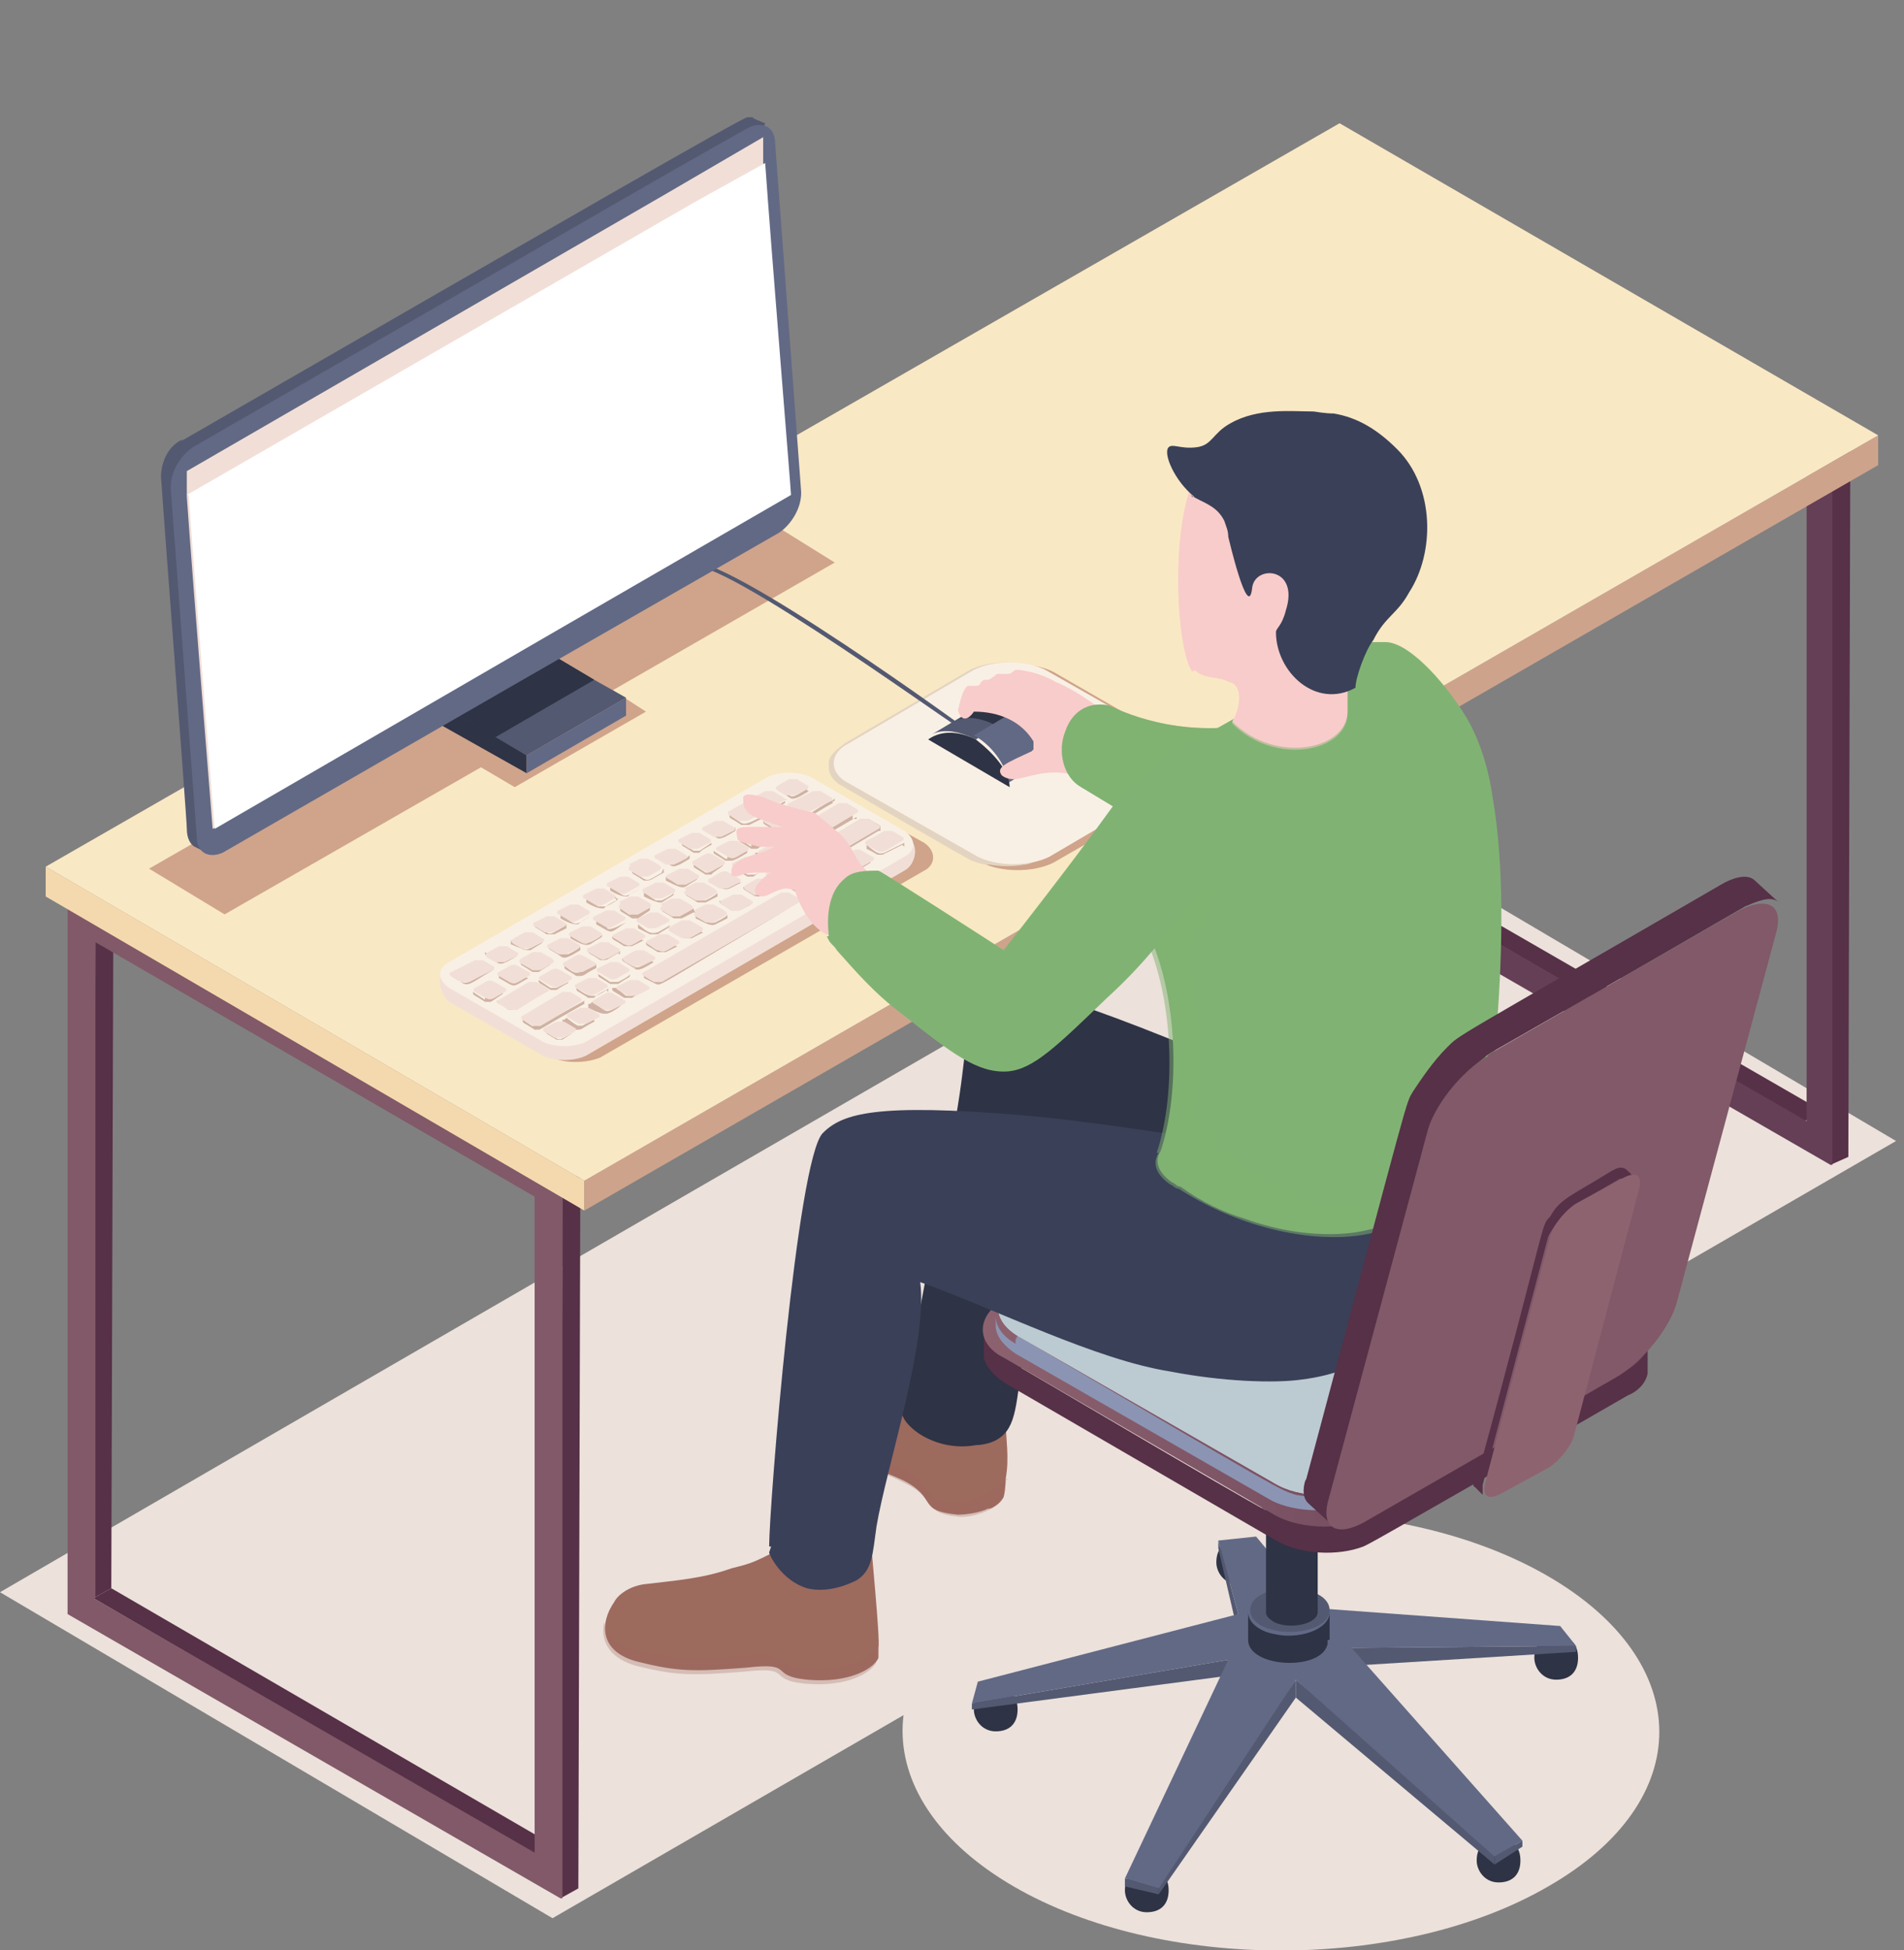 <?xml version="1.0" encoding="UTF-8"?>
<svg xmlns="http://www.w3.org/2000/svg" xmlns:xlink="http://www.w3.org/1999/xlink" version="1.1" viewBox="0 0 95.8 98.1">
  <rect x="0" y="0" width="95.8" height="98.1" fill="#808080" stroke="none"/>
  <!-- Generator: Adobe Illustrator 29.5.1, SVG Export Plug-In . SVG Version: 2.1.0 Build 141)  -->
  <defs>
    <style>
      .st0, .st1 {
        fill: #9d6a5e;
      }

      .st2 {
        fill: #643f55;
      }

      .st3 {
        fill: #2e3345;
      }

      .st4 {
        fill: #e1e1e2;
      }

      .st5 {
        fill: #f5d9ae;
      }

      .st6 {
        fill: #cea38c;
      }

      .st7, .st8 {
        fill: #80b373;
      }

      .st9 {
        fill: #626985;
      }

      .st10 {
        fill: #f1dfd7;
      }

      .st11 {
        fill: #f8cccb;
      }

      .st11, .st12, .st8, .st1 {
        isolation: isolate;
      }

      .st11, .st8 {
        opacity: .5;
      }

      .st11, .st8, .st1 {
        mix-blend-mode: multiply;
      }

      .st13 {
        fill: #f8ccca;
      }

      .st14 {
        fill: #cfb2a3;
      }

      .st15 {
        fill: #cfa48a;
      }

      .st16 {
        fill: #f9e8c4;
      }

      .st17 {
        fill: url(#_名称未設定グラデーション_2);
      }

      .st18 {
        fill: #f9f0e5;
      }

      .st19 {
        fill: #3a4058;
      }

      .st20 {
        fill: #815968;
      }

      .st21 {
        fill: #563147;
      }

      .st22 {
        fill: #8b95b3;
      }

      .st23 {
        fill: #fff;
      }

      .st24 {
        fill: #535971;
      }

      .st25 {
        fill: #bccad2;
      }

      .st26 {
        fill: #e3d4c2;
      }

      .st27 {
        fill: #8e6370;
      }

      .st28 {
        fill: #ece1db;
      }

      .st1 {
        opacity: .3;
      }

      .st29 {
        fill: url(#_名称未設定グラデーション);
      }
    </style>
    <linearGradient id="_名称未設定グラデーション" data-name="名称未設定グラデーション" x1="-233.7" y1="84" x2="-208.2" y2="84" gradientTransform="translate(301.3 99.3) scale(1 -1)" gradientUnits="userSpaceOnUse">
      <stop offset="0" stop-color="#69bbd8"/>
      <stop offset="1" stop-color="#a0d3e7"/>
    </linearGradient>
    <linearGradient id="_名称未設定グラデーション_2" data-name="名称未設定グラデーション 2" x1="49.4" y1="32.2" x2="82.8" y2="32.2" gradientTransform="translate(0 99.3) scale(1 -1)" gradientUnits="userSpaceOnUse">
      <stop offset="0" stop-color="#8d626f"/>
      <stop offset="1" stop-color="#643f55"/>
    </linearGradient>
  </defs>
  <g class="st12">
    <g id="_レイヤー_1" data-name="レイヤー_1">
      <g>
        <path class="st28" d="M0,80.1l27.8,16.4,67.6-39.1-27.8-16.4c-1.1.6-63.5,36.7-67.6,39.1Z"/>
        <path class="st28" d="M77.9,79.3c7.4,4.3,7.5,11.3,0,15.6-7.4,4.3-19.5,4.3-26.9,0s-7.5-11.3,0-15.6,19.5-4.3,26.9,0Z"/>
        <g>
          <g>
            <g class="st12">
              <polygon class="st21" points="26.9 93.3 27.8 92.8 5.6 79.9 4.7 80.4 26.9 93.3"/>
              <polygon class="st21" points="4.7 80.4 5.6 79.9 5.7 47 4.8 47.4 4.7 80.4"/>
              <polygon class="st21" points="28.2 95.5 29.1 95 29.2 59 28.3 59.6 28.2 95.5"/>
              <path class="st20" d="M28.2,95.5l-24.8-14.3v-35.9l24.9,14.3v35.9h-.1ZM4.7,80.4l22.2,12.8v-33l-22.1-12.8v33h-.1Z"/>
            </g>
            <g class="st12">
              <polygon class="st21" points="90.8 56.4 91.7 55.9 69.5 43.1 68.7 43.6 90.8 56.4"/>
              <polygon class="st21" points="68.7 43.6 69.5 43.1 69.6 10.1 68.8 10.6 68.7 43.6"/>
              <polygon class="st21" points="92.1 58.6 93 58.2 93.1 22.2 92.2 22.7 92.1 58.6"/>
              <polygon class="st29" points="92.2 22.7 93.1 22.2 68.3 7.9 67.5 8.4 92.2 22.7"/>
              <path class="st2" d="M92.1,58.6l-24.8-14.3V8.4l24.9,14.3v35.9h-.1ZM68.7,43.6l22.2,12.8V23.4l-22.1-12.8v33h-.1Z"/>
            </g>
          </g>
          <g class="st12">
            <polygon class="st5" points="29.4 59.4 29.4 60.9 2.3 45.1 2.3 43.6 29.4 59.4"/>
            <polygon class="st6" points="29.4 59.4 29.4 60.9 94.5 23.4 94.5 21.9 29.4 59.4"/>
          </g>
          <polygon class="st16" points="94.5 21.9 29.4 59.4 2.3 43.6 67.4 6.2 94.5 21.9"/>
        </g>
        <g>
          <path class="st15" d="M30.8,34.7l1.7,1.1-6.6,3.8-1.7-1-12.9,7.4-3.8-2.3c.5-.3,30.2-17.3,30.8-17.7l3.7,2.3-11.3,6.5h.1Z"/>
          <g>
            <g>
              <path class="st15" d="M59.6,37.6c1,.5,1,1.5,0,2l-6.6,3.8c-1,.5-2.6.5-3.6,0l-6.6-3.8c-1-.5-1-1.5,0-2l6.6-3.8c1-.5,2.6-.5,3.6,0l6.6,3.8Z"/>
              <g>
                <path class="st26" d="M59.7,38.6c0-.4-.1-.9-.8-1.2l-6.5-3.7c-1-.5-2.6-.5-3.6,0l-6.3,3.7c-.4.3-.8.6-.8,1h0c0,.3,0,.4.1.6h0c.1.2.3.4.5.5,0,0,6.5,3.8,6.6,3.8.3.1.5.2.9.2.6.1,1.2.1,1.7,0,.3,0,.6-.2.9-.3l6.3-3.7c.4-.3.8-.6.8-1v-.2h0c0,.1.1.2.1.2Z"/>
                <path class="st18" d="M59.1,37.4c1,.5,1,1.5,0,2l-6.3,3.7c-1,.5-2.6.5-3.6,0l-6.5-3.7c-1-.5-1-1.5,0-2l6.3-3.7c1-.5,2.6-.5,3.6,0l6.5,3.7Z"/>
              </g>
            </g>
            <g>
              <path class="st24" d="M34.5,28.6c-.2-2.3,13.6,7.7,13.6,7.7v.2c-.3-.1-14.1-10.1-13.3-7.6,0,0-.2-.3-.2-.3Z"/>
              <g class="st12">
                <g>
                  <path class="st24" d="M49.1,37.2l2-1.2c-.6-.4-1.5-.5-2.3-.2l-2,1.2c.6-.4,1.5-.2,2.3.2Z"/>
                  <path class="st3" d="M51.1,36l-1,.5c-.5-.3-1.3-.5-1.9-.3l.6-.3c.6-.4,1.5-.2,2.3.2h0Z"/>
                </g>
                <path class="st9" d="M50.7,39.4l2-1.2c0-.9-1-1.9-1.7-2.4l-2,1.2c.8.4,1.7,1.5,1.7,2.4Z"/>
                <path class="st3" d="M49.1,37.2c-.8-.4-1.7-.5-2.4,0l4.1,2.4c0-.8-.8-1.7-1.7-2.4Z"/>
              </g>
            </g>
            <g>
              <path class="st15" d="M22.8,49c-.6.3-.6,1,0,1.4l5,2.8c.6.3,1.7.3,2.4,0l16.3-9.4c.6-.3.6-1,0-1.4l-5.2-2.9c-.6-.3-1.7-.3-2.4,0l-16,9.6h0Z"/>
              <g>
                <path class="st10" d="M22.5,48.6c-.6.3-.4,1.4.1,1.8l4.7,2.7c.6.3,1.6.3,2.2,0l16-9.3c.6-.3.8-1.4.1-1.7l-4.7-2.7c-.6-.3-1.8-.3-2.5,0l-16,9.3h.1Z"/>
                <path class="st18" d="M22.6,48.4c-.6.3-.6.9,0,1.3l4.7,2.7c.6.3,1.6.3,2.2,0l16-9.3c.6-.3.6-.9,0-1.3l-4.7-2.7c-.6-.3-1.6-.3-2.2,0,0,0-16,9.3-16,9.3Z"/>
                <g>
                  <path class="st14" d="M40.7,39.8c-.5.3-.8.5-1,.3-.6-.4-.6-.3-.6-.5h0c.9.6.6.6,1.5.1h0c0,.1.1.1.1.1Z"/>
                  <path class="st14" d="M39.5,40.2v.2s-.6.3-.6.4h-.4c-.6-.4-.6-.3-.6-.5l.6.4h.2q.1,0,.8-.4h0c0-.1.1-.1.1-.1Z"/>
                  <path class="st14" d="M41.9,40.4c-1.1.6-1.3.9-1.5.6-.6-.4-.6-.3-.6-.5l.6.4h.4c1.2-.8,1.2-.6,1.2-.8v.2h-.1Z"/>
                  <path class="st14" d="M43.1,41.1s-1.5.9-1.6.9h-.3c-.6-.4-.6-.3-.6-.5h0l.5.4h.3l1.5-.9h0v.2h.2Z"/>
                  <path class="st14" d="M38.3,41v.2l-.6.3h-.4c-.6-.4-.6-.3-.6-.5l.6.4c.2.1.4,0,1-.3h0c0-.1.1-.1.1-.1Z"/>
                  <path class="st14" d="M39.1,41.7h.3s.6-.3.6-.4h0c0,.2,0,.1-.6.5h-.4c-.6-.4-.6-.3-.6-.5l.6.4h.1Z"/>
                  <path class="st14" d="M40.4,42.6q.6-.3.6-.4c0,.2,0,.1-.6.5h-.4c-.6-.4-.6-.3-.6-.5l.6.4h.4Z"/>
                  <path class="st14" d="M44.2,41.8c-2.2,1.3-2.3,1.4-2.6,1.3-.6-.4-.6-.3-.6-.5h0c0-.1,0,0,2.3-1.4h.4c.5.3.6.3.6.4h0v.2h-.1Z"/>
                  <path class="st14" d="M45.4,42.5l-1,.5h-.2c-.1,0,0,0-.6-.3v-.2h0c.5.4.6.5.9.4l1-.5h0v.2h0Z"/>
                  <path class="st14" d="M37,41.6v.2c-.5.3-.8.5-1,.3-.6-.4-.6-.3-.6-.5l.6.4h.4q.6-.3.6-.4h-.1Z"/>
                  <path class="st14" d="M37.8,42.5h.3s.6-.3.6-.4h0v.2l-.6.4h-.3c-.6-.4-.6-.3-.6-.5l.6.4h0Z"/>
                  <path class="st14" d="M38.1,42.9l.6.4h.3s.6-.3.6-.4h0c0,.2,0,.1-.6.5h-.4c-.6-.4-.6-.3-.6-.5h.1Z"/>
                  <path class="st14" d="M41.5,43.2v.2s-.6.3-.6.4c-.2,0-.4,0-.9-.3v-.2h0c.9.6.6.6,1.5.1h0c0-.1,0-.2,0-.2Z"/>
                  <path class="st14" d="M42.9,42.8h.4l.5.3h0v.3s-.6.4-.8.4c-.2,0-.3,0-.9-.3v-.2h0s0-.1.6-.4h0Z"/>
                  <path class="st14" d="M35.8,42.3v.2s-.6.3-.6.4h-.3c-.6-.4-.6-.3-.6-.5l.6.4h.3l.6-.4h0Z"/>
                  <path class="st14" d="M36.6,43.1c.2.1.4,0,1-.3h0c0-.1,0,0,0,.1,0,0-.6.4-.8.4h-.3c-.6-.4-.6-.3-.6-.5l.6.4h.1Z"/>
                  <path class="st14" d="M38.5,43.7l-.6.4h-.3c-.6-.4-.6-.3-.6-.5l.6.4h.4q.6-.3.6-.4v.2h-.1Z"/>
                  <path class="st14" d="M39.3,44.5l-.6-.3v-.2h0c.4.4.6.5,1,.4q.6-.3.6-.4c0,.2,0,.1-.6.5,0,0-.2,0-.3,0Z"/>
                  <path class="st14" d="M40.8,45.1h-.4c-.6-.4-.6-.3-.6-.5h0c.9.6.6.6,1.5.1h0c0,.2,0,.1-.6.5h.2Z"/>
                  <path class="st14" d="M34.7,43v.2c-.5.3-.8.5-1,.3-.6-.4-.6-.3-.6-.5l.6.4h.4q.6-.3.6-.4h-.1Z"/>
                  <path class="st14" d="M35.4,43.9h.2c.1,0,0,0,.8-.4h0c0,.1-.6.4-.6.5h-.3c-.6-.4-.6-.3-.6-.5l.6.4Z"/>
                  <path class="st14" d="M37.3,44.4l-.6.3c-.2.1-.4,0-1-.3v-.2l.6.4h.3s.6-.3.6-.4h0s0,.1,0,.2Z"/>
                  <path class="st14" d="M38.4,45.1h-.4c-.6-.4-.6-.3-.6-.5h0l.5.4h.3q.6-.3.6-.4c0,.2,0,.1-.6.5h.2Z"/>
                  <path class="st14" d="M33.4,43.7v.2c-.6.3-.6.4-.9.4h-.1c-.6-.4-.6-.3-.6-.5h0c.9.6.6.6,1.5.1h0c0-.1.1-.2.1-.2Z"/>
                  <path class="st14" d="M34.1,44.5h.4q.6-.3.6-.4c0,.2,0,.1-.6.5-.2.1-.4,0-1-.3v-.2l.6.4h-.1Z"/>
                  <path class="st14" d="M36.1,45.1l-.6.3h-.4c-.6-.4-.6-.3-.6-.5l.6.4h.4q.6-.3.6-.4v.2Z"/>
                  <path class="st14" d="M37.8,45.5l-.6.3h-.4c-.6-.4-.6-.3-.6-.5l.6.4h.3s.6-.3.6-.4h0v.2h.1Z"/>
                  <path class="st14" d="M32.2,44.5v.2s-.6.3-.6.4c-.2,0-.4,0-.9-.3v-.2h0c.9.6.6.6,1.5.1h0v-.2Z"/>
                  <path class="st14" d="M32.9,45.3h.4q.6-.3.6-.4c0,.2,0,.1-.6.5h-.1q-.2,0-.8-.3v-.2l.6.4h-.2Z"/>
                  <path class="st14" d="M34.9,45.9l-.6.3h-.4c-.6-.4-.6-.3-.6-.5l.6.4h.2q.1,0,.8-.4h0c0,.1.1.2.1.2Z"/>
                  <path class="st14" d="M36.6,46.2l-.6.3c-.2.1-.4,0-1-.3v-.2h0c.4.3.6.5,1,.4q.6-.3.6-.4v.2Z"/>
                  <path class="st14" d="M31,45.1v.2s-.6.3-.6.4c-.2,0-.4,0-.9-.3v-.2l.6.4h.4q.6-.3.6-.4h-.2Z"/>
                  <path class="st14" d="M31.7,46h.4c.5-.3.6-.3.6-.4v.2l-.6.4h-.3c-.6-.4-.6-.3-.6-.5l.6.4h-.1Z"/>
                  <path class="st14" d="M33,47h-.3l-.6-.3v-.2h0c.5.4.6.5,1,.4.5-.3.6-.3.6-.4,0,.2,0,.1-.6.5Z"/>
                  <path class="st14" d="M35.4,46.9l-.6.3h-.4c-.6-.4-.6-.3-.6-.5l.6.4h.3s.6-.3.6-.4h0v.2h.1Z"/>
                  <path class="st14" d="M29.7,45.9v.2s-.6.3-.6.4c-.2,0-.4,0-.9-.3v-.2h0c.9.6.6.6,1.5.1h0v-.2Z"/>
                  <path class="st14" d="M30.5,46.7c.2.1.4,0,1-.3h0c-.9.6-.6.6-1.5.1v-.2l.6.4h-.1Z"/>
                  <path class="st14" d="M32.4,47.3l-.6.3h-.4c-.6-.4-.6-.3-.6-.5l.6.4h.3s.6-.3.6-.4h0v.2h.1Z"/>
                  <path class="st14" d="M34.1,47.6l-.6.3h-.4c-.6-.4-.6-.3-.6-.5h0q.5.4.6.4h.3q.6-.3.6-.4v.2h.1Z"/>
                  <path class="st14" d="M28.5,46.5v.2l-.6.3h-.4c-.6-.4-.6-.3-.6-.5h0c.9.6.6.6,1.5.1h0c0-.1.2-.1.2-.1Z"/>
                  <path class="st14" d="M29.3,47.4h.4q.6-.3.6-.4c0,.2,0,.1-.6.5-.2.1-.5,0-1-.3v-.2l.6.4h-.1Z"/>
                  <path class="st14" d="M31.2,47.9c-.6.3-.6.4-.8.4h-.2c-.6-.4-.6-.3-.6-.5l.6.4h.4c.5-.3.6-.3.6-.4v.2h-.1Z"/>
                  <path class="st14" d="M32.9,48.4c-.5.3-.8.5-1,.3-.6-.4-.6-.3-.6-.5h0c.9.6.6.6,1.5.1h0c0,.1.1.1.1.1Z"/>
                  <path class="st14" d="M32.3,49h0q.5.4.8.4c.2,0-.2.2,7.1-4h0c-7.3,4.3-6.9,4.2-7.2,4.1l-.6-.3s0-.1,0-.2Z"/>
                  <path class="st14" d="M27.3,47.3c0,.2,0,.1-.6.5h-.2q-.1,0-.8-.3v-.2h0c.9.6.6.6,1.5.1h0c0-.1.1-.1.1-.1Z"/>
                  <path class="st14" d="M29.2,47.6v.2c-.5.3-.8.5-1,.3-.6-.4-.6-.3-.6-.5l.6.4h.4q.6-.3.6-.4h-.1Z"/>
                  <path class="st14" d="M28.3,48.5h0c.5.4.6.5.9.4,0,0,.6-.3.8-.4h0v.2c-.6.3-.6.4-.8.4h-.2c-.6-.4-.6-.3-.6-.5h0Z"/>
                  <path class="st14" d="M31.1,49.5h-.4c-.6-.4-.6-.3-.6-.5l.6.4h.4q.6-.3.6-.4c0,.2,0,.1-.6.5Z"/>
                  <path class="st14" d="M31,49.7h0l.5.4h.3q.6-.3.6-.4c0,.2,0,.1-.6.5h-.4c-.6-.4-.6-.3-.6-.5h.2Z"/>
                  <path class="st14" d="M26,47.9v.2c-.5.3-.8.5-1,.3-.6-.4-.6-.3-.6-.5l.6.4h.4q.6-.3.6-.4h-.1Z"/>
                  <path class="st14" d="M26.8,48.9c-.6-.4-.6-.3-.6-.5l.6.4h.3s.6-.3.6-.4h0c0,.2,0,.1-.6.5h-.4.1Z"/>
                  <path class="st14" d="M28.1,49.8h-.4c-.6-.4-.6-.3-.6-.5l.6.4h.3l.6-.3h0c0,.1,0,0-.6.4h.1Z"/>
                  <path class="st14" d="M30.5,49.8s-.6.3-.6.4h-.3c-.6-.4-.6-.3-.6-.5h0q.5.4.8.4h.2q.6-.3.6-.4v.2h0Z"/>
                  <path class="st14" d="M29.8,50.4h0c.9.6.6.6,1.5.1h0c0,.1-.6.5-.8.5-.2,0-.3,0-.9-.3v-.2h.1Z"/>
                  <path class="st14" d="M22.7,49.1c.5.3.6.4.9.3,0,0,1.2-.6,1.2-.8h0v.2c-1.5.9-1.2.9-2,.3v-.2h0Z"/>
                  <path class="st14" d="M26.6,49.2c-.9.5-.6.5-1.5,0v-.2h0q.5.4.6.4h.2q.6-.3.6-.4c0,.1,0,.2,0,.2Z"/>
                  <path class="st14" d="M24.4,50.2h.3s.6-.3.6-.4h0v.2l-.6.4h-.3c-.6-.4-.6-.3-.6-.5l.6.4h0Z"/>
                  <path class="st14" d="M25.1,50.5q.5.3.8.3c.1,0,0,0,1.7-1h0c0,.1.1-.1-1.6,1h-.4c-.6-.4-.6-.3-.6-.5h0c0,.1.2.2.2.2Z"/>
                  <path class="st14" d="M26.8,51.6h.4c2.2-1.3,2.2-1.2,2.2-1.3v.2c-2.3,1.3-2.2,1.3-2.3,1.3h-.2c-.6-.4-.6-.3-.6-.5l.6.4h-.1Z"/>
                  <path class="st14" d="M28.5,51.2h0q.5.4.6.4h.2s.6-.3.6-.4h0v.2c-.6.3-.6.4-.8.4h-.2c-.6-.4-.6-.3-.6-.5h.1Z"/>
                  <path class="st14" d="M27.4,51.9c.9.5.6.5,1.5,0h0l-.6.4h-.3l-.5-.3v-.2h0Z"/>
                  <path class="st14" d="M42.7,44.1l-.6.3c-.2.1-.4,0-1-.3v-.2h0c.9.6.6.6,1.5.1h0c0,.1.1.1.1.1Z"/>
                </g>
                <g>
                  <path class="st10" d="M39.6,40h.4l.6-.3c.1,0,.1-.2,0-.2l-.5-.3h-.4c-.9.5-.9.4,0,.9h-.1Z"/>
                  <path class="st10" d="M37.9,40.1c-.1,0-.1.2,0,.2l.5.3h.4l.6-.3c.1,0,.1-.2,0-.2l-.5-.3h-.4l-.6.3Z"/>
                  <path class="st10" d="M39.7,40.4c-.1,0-.1.2,0,.2l.5.3h.4l1.2-.6c.1,0,.1-.2,0-.2l-.5-.3h-.4l-1.2.6Z"/>
                  <path class="st10" d="M40.7,41.3c-.1,0-.1.2,0,.2l.5.3h.4l1.5-.9c.1,0,.1-.2,0-.2l-.5-.3h-.4l-1.5.9Z"/>
                  <path class="st10" d="M36.7,40.8c-.1,0-.1.2,0,.2l.5.3h.4l.6-.3c.1,0,.1-.2,0-.2-.9-.5-.6-.5-1.5,0h-.1Z"/>
                  <path class="st10" d="M38.5,41.2c-.1,0-.1.2,0,.2l.5.3h.4l.6-.3c.1,0,.1-.2,0-.2-.9-.5-.6-.5-1.5,0h-.1Z"/>
                  <path class="st10" d="M39.4,42c-.1,0-.1.2,0,.2.9.5.6.5,1.5,0,.1,0,.1-.2,0-.2-.9-.5-.6-.5-1.5,0Z"/>
                  <path class="st10" d="M41.1,42.5c-.1,0-.1.2,0,.2l.5.3h.4l2.2-1.3c.1,0,.1-.2,0-.2l-.5-.3h-.4l-2.2,1.3Z"/>
                  <path class="st10" d="M43.6,42.3c-.1,0-.1.2,0,.2.9.5.6.5,1.8-.2.1,0,.1-.2,0-.2l-.5-.3h-.4l-.9.5Z"/>
                  <path class="st10" d="M35.4,41.6c-.1,0-.1.2,0,.2l.5.3h.4l.6-.3c.1,0,.1-.2,0-.2l-.5-.3h-.4l-.6.3Z"/>
                  <path class="st10" d="M37.2,41.9c-.1,0-.1.2,0,.2.9.5.6.5,1.5,0,.1,0,.1-.2,0-.2l-.5-.3h-.4l-.6.3h.1Z"/>
                  <path class="st10" d="M38.2,42.8c-.1,0-.1.2,0,.2l.5.3h.4l.6-.3c.1,0,.1-.2,0-.2-.9-.5-.6-.5-1.5,0h-.1Z"/>
                  <path class="st10" d="M39.9,43.1c-.1,0-.1.2,0,.2l.5.3h.4l.6-.3c.1,0,.1-.2,0-.2-.9-.5-.6-.5-1.5,0h-.1Z"/>
                  <path class="st10" d="M34.2,42.2c-.1,0-.1.2,0,.2l.5.3h.4l.6-.3c.1,0,.1-.2,0-.2l-.5-.3h-.4s-.6.3-.6.3Z"/>
                  <path class="st10" d="M36.1,42.6c-.1,0-.1.2,0,.2.9.5.6.5,1.5,0,.1,0,.1-.2,0-.2l-.5-.3h-.4l-.6.3h.1Z"/>
                  <path class="st10" d="M36.9,43.4c-.1,0-.1.2,0,.2l.5.3h.4l.6-.3c.1,0,.1-.2,0-.2l-.5-.3h-.4l-.6.3Z"/>
                  <path class="st10" d="M38.6,43.9c-.1,0-.1.2,0,.2l.5.3h.4l.6-.3c.1,0,.1-.2,0-.2l-.5-.3h-.4l-.6.3Z"/>
                  <path class="st10" d="M39.9,44.5c-.1,0-.1.2,0,.2l.5.3h.4l.6-.3c.1,0,.1-.2,0-.2l-.5-.3h-.4l-.6.3Z"/>
                  <path class="st10" d="M33,43c-.1,0-.1.2,0,.2l.5.3h.4l.6-.3c.1,0,.1-.2,0-.2l-.5-.3h-.4l-.6.3Z"/>
                  <path class="st10" d="M34.9,43.3c-.1,0-.1.2,0,.2.9.5.6.5,1.5,0,.1,0,.1-.2,0-.2-.9-.5-.6-.5-1.5,0Z"/>
                  <path class="st10" d="M35.7,44.2c-.1,0-.1.2,0,.2l.5.3h.4l.6-.3c.1,0,.1-.2,0-.2-.9-.5-.6-.5-1.5,0h-.1Z"/>
                  <path class="st10" d="M38,45h.4l.6-.3c.1,0,.1-.2,0-.2l-.5-.3h-.4c-.9.5-.9.4,0,.9h-.1Z"/>
                  <path class="st10" d="M31.7,43.6c-.1,0-.1.2,0,.2l.5.3h.4c.9-.5.9-.4,0-.9h-.4l-.6.3h.1Z"/>
                  <path class="st10" d="M33.6,44c-.1,0-.1.2,0,.2l.5.3h.4l.6-.3c.1,0,.1-.2,0-.2l-.5-.3h-.4l-.6.3Z"/>
                  <path class="st10" d="M34.5,44.8c-.1,0-.1.2,0,.2l.5.3h.4c.9-.5.9-.4,0-.9h-.4l-.6.3h.1Z"/>
                  <path class="st10" d="M36.3,45.3c-.1,0-.1.2,0,.2l.5.3h.4l.6-.3c.1,0,.1-.2,0-.2l-.5-.3h-.4l-.6.3Z"/>
                  <path class="st10" d="M30.6,44.4c-.1,0-.1.2,0,.2.9.5.6.5,1.5,0,.1,0,.1-.2,0-.2l-.5-.3h-.4l-.6.3h.1Z"/>
                  <path class="st10" d="M32.4,44.7c-.1,0-.1.2,0,.2l.5.3h.4l.6-.3c.1,0,.1-.2,0-.2l-.5-.3h-.4l-.6.3Z"/>
                  <path class="st10" d="M33.3,45.6c-.1,0-.1.2,0,.2l.5.3h.4c.9-.5.9-.4,0-.9h-.4l-.6.3h.1Z"/>
                  <path class="st10" d="M35,45.9c-.1,0-.1.2,0,.2l.5.3h.4c.9-.5.9-.4,0-.9h-.4l-.6.3h.1Z"/>
                  <path class="st10" d="M29.4,45c-.1,0-.1.2,0,.2.9.5.6.5,1.5,0,.1,0,.1-.2,0-.2l-.5-.3h-.4l-.6.3h.1Z"/>
                  <path class="st10" d="M31.2,45.5c-.1,0-.1.2,0,.2l.5.3h.4c.9-.5.9-.4,0-.9h-.4l-.6.3h.1Z"/>
                  <path class="st10" d="M32.1,46.2c-.1,0-.1.2,0,.2l.5.3h.4l.6-.3c.1,0,.1-.2,0-.2l-.5-.3h-.4l-.6.3Z"/>
                  <path class="st10" d="M34.3,47.2h.4c.9-.5.9-.4,0-.9h-.4c-.9.5-.9.4,0,.9Z"/>
                  <path class="st10" d="M28.1,45.8c-.1,0-.1.2,0,.2.9.5.6.5,1.5,0,.1,0,.1-.2,0-.2l-.5-.3h-.4l-.6.3h.1Z"/>
                  <path class="st10" d="M29.9,46.1c-.1,0-.1.2,0,.2.9.5.6.5,1.5,0,.1,0,.1-.2,0-.2l-.5-.3h-.4l-.6.3h.1Z"/>
                  <path class="st10" d="M30.9,47c-.1,0-.1.2,0,.2.9.5.6.5,1.5,0,.1,0,.1-.2,0-.2l-.5-.3h-.4l-.6.3h.1Z"/>
                  <path class="st10" d="M32.6,47.3c-.1,0-.1.2,0,.2.9.5.6.5,1.5,0,.1,0,.1-.2,0-.2l-.5-.3h-.4l-.6.3h.1Z"/>
                  <path class="st10" d="M26.9,46.4c-.1,0-.1.2,0,.2l.5.3h.4l.6-.3c.1,0,.1-.2,0-.2l-.5-.3h-.4l-.6.3Z"/>
                  <path class="st10" d="M28.7,46.9c-.1,0-.1.2,0,.2.9.5.6.5,1.5,0,.1,0,.1-.2,0-.2l-.5-.3h-.4l-.6.3h.1Z"/>
                  <path class="st10" d="M29.6,47.7c-.1,0-.1.2,0,.2.9.5.6.5,1.5,0,.1,0,.1-.2,0-.2l-.5-.3h-.4l-.6.3h.1Z"/>
                  <path class="st10" d="M31.9,48.6h.4l.6-.3c.1,0,.1-.2,0-.2l-.5-.3h-.4c-.9.5-.9.4,0,.9h-.1Z"/>
                  <path class="st10" d="M32.4,48.9c-.1,0-.1.2,0,.2l.5.3h.4l6.9-4c.1,0,.1-.2,0-.2l-.5-.3h-.4l-6.9,4Z"/>
                  <path class="st10" d="M26.3,47.7h.4l.6-.3c.1,0,.1-.2,0-.2l-.5-.3h-.4c-.9.5-.9.4,0,.9h-.1Z"/>
                  <path class="st10" d="M27.6,47.5c-.1,0-.1.2,0,.2l.5.3h.4l.6-.3c.1,0,.1-.2,0-.2l-.5-.3h-.4l-.6.3Z"/>
                  <path class="st10" d="M28.4,48.4c-.1,0-.1.2,0,.2l.5.3h.4l.6-.3c.1,0,.1-.2,0-.2-.9-.5-.6-.5-1.5,0h-.1Z"/>
                  <path class="st10" d="M30.1,48.7c-.1,0-.1.2,0,.2.9.5.6.5,1.5,0,.1,0,.1-.2,0-.2l-.5-.3h-.4l-.6.3h.1Z"/>
                  <path class="st10" d="M31.1,49.6c-.1,0-.1.2,0,.2l.5.3h.4l.6-.3c.1,0,.1-.2,0-.2l-.5-.3h-.4l-.6.3Z"/>
                  <path class="st10" d="M25,48.4h.4l.6-.3c.1,0,.1-.2,0-.2l-.5-.3h-.4c-.9.5-.9.4,0,.9h-.1Z"/>
                  <path class="st10" d="M26.8,48.8h.4c.9-.5.9-.4,0-.9h-.4c-.9.5-.9.4,0,.9Z"/>
                  <path class="st10" d="M27.2,49.1c-.1,0-.1.2,0,.2.9.5.6.5,1.5,0,.1,0,.1-.2,0-.2-.9-.5-.6-.5-1.5,0Z"/>
                  <path class="st10" d="M29,49.5c-.1,0-.1.2,0,.2.9.5.6.5,1.5,0,.1,0,.1-.2,0-.2l-.5-.3h-.4l-.6.3h.1Z"/>
                  <path class="st10" d="M29.9,50.3c-.1,0-.1.2,0,.2l.5.3h.4l.6-.3c.1,0,.1-.2,0-.2-.9-.5-.6-.5-1.5,0h-.1Z"/>
                  <path class="st10" d="M22.7,48.9c-.1,0-.1.2,0,.2l.5.3h.4l1.2-.6c.1,0,.1-.2,0-.2l-.5-.3h-.4l-1.2.6Z"/>
                  <path class="st10" d="M25.1,48.9c-.1,0-.1.2,0,.2.9.5.6.5,1.5,0,.1,0,.1-.2,0-.2-.9-.5-.6-.5-1.5,0Z"/>
                  <path class="st10" d="M23.9,49.7c-.1,0-.1.2,0,.2.9.5.6.5,1.5,0,.1,0,.1-.2,0-.2-.9-.5-.6-.5-1.5,0Z"/>
                  <path class="st10" d="M25.1,50.3c-.1,0-.1.2,0,.2l.5.3h.4l1.5-.9c.1,0,.1-.2,0-.2l-.5-.3h-.4l-1.5.9Z"/>
                  <path class="st10" d="M26.3,51.1c-.1,0-.1.2,0,.2l.5.3h.4l2-1.2c.1,0,.1-.2,0-.2l-.5-.3h-.4l-2,1.2Z"/>
                  <path class="st10" d="M28.6,51c-.1,0-.1.2,0,.2l.5.3h.4l.6-.3c.1,0,.1-.2,0-.2l-.5-.3h-.4l-.6.3Z"/>
                  <path class="st10" d="M27.4,51.7c-.1,0-.1.2,0,.2l.5.3h.4l.6-.3c.1,0,.1-.2,0-.2l-.5-.3h-.4l-.6.3Z"/>
                  <path class="st10" d="M42.4,43.1c-.1,0-.1.2,0,.2.9.5.6.5,1.5,0,.1,0,.1-.2,0-.2-.9-.5-.6-.5-1.5,0Z"/>
                  <path class="st10" d="M41.7,44.3h.4c.9-.5.9-.4,0-.9h-.4c-.9.5-.9.4,0,.9Z"/>
                </g>
              </g>
            </g>
          </g>
        </g>
        <g>
          <g>
            <path class="st3" d="M74.3,93.6c0,.5.4,1.1,1.1,1.1s1.1-.4,1.1-1.1-.4-1.1-1.1-1.1-1.1.4-1.1,1.1Z"/>
            <path class="st3" d="M56.6,95.1c0,.5.4,1.1,1.1,1.1s1.1-.4,1.1-1.1-.4-1.1-1.1-1.1-1.1.4-1.1,1.1Z"/>
            <path class="st3" d="M49,86c0,.5.4,1.1,1.1,1.1s1.1-.4,1.1-1.1-.4-1.1-1.1-1.1-1.1.4-1.1,1.1Z"/>
            <path class="st3" d="M77.2,83.4c0,.5.4,1.1,1.1,1.1s1.1-.4,1.1-1.1-.4-1.1-1.1-1.1-1.1.4-1.1,1.1Z"/>
            <path class="st3" d="M61.2,78.6c0,.5.4,1.1,1.1,1.1s1.1-.4,1.1-1.1-.4-1.1-1.1-1.1-1.1.4-1.1,1.1Z"/>
            <g class="st12">
              <polygon class="st24" points="61.3 77.5 61.3 77.9 62.3 82.2 62.3 81.2 61.3 77.5"/>
              <polygon class="st24" points="68 82.9 68 83.8 79.3 83.1 79.3 82.8 68 82.9"/>
              <polygon class="st24" points="48.9 85.7 48.9 86 61.8 84.3 61.8 83.5 48.9 85.7"/>
              <polygon class="st24" points="65.2 84.5 65.2 85.4 75.2 93.8 75.2 92.8 65.2 84.5"/>
              <polygon class="st24" points="75.2 93.4 75.2 93.8 76.6 92.9 76.6 92.6 75.2 93.4"/>
              <polygon class="st24" points="58.3 94.4 58.3 95.3 65.2 85.4 65.2 84.5 58.3 94.4"/>
              <polygon class="st24" points="56.6 94.5 56.6 94.9 58.3 95.3 58.3 95 56.6 94.5"/>
              <polygon class="st9" points="49.2 84.6 48.9 85.7 61.8 83.5 56.6 94.5 58.3 95 65.2 84.5 75.2 93.4 76.6 92.6 68 82.9 79.3 82.8 78.5 81.8 66.2 80.9 63.2 77.3 61.3 77.5 62.3 81.2 49.2 84.6"/>
            </g>
          </g>
          <g>
            <g>
              <path class="st3" d="M66.9,82.5v-1.4c0,.9-1.6,1.4-2.8,1.1-.6-.1-1.3-.5-1.3-1.1v1.4c0,1.4,3.7,1.6,4,.2v-.2h.1Z"/>
              <path class="st24" d="M63.5,80.2c-.8.4-.8,1.2,0,1.6s2,.4,2.8,0c.8-.4.8-1.2,0-1.6s-2-.4-2.8,0Z"/>
            </g>
            <path class="st3" d="M66.2,74.4s0-.3-.3-.5c-.9-.4-2.3,0-2.2.6h0v6.6c0,.2.1.3.4.5.8.4,2.2.1,2.2-.5v-6.6h-.1Z"/>
          </g>
          <g>
            <g>
              <path class="st0" d="M39.7,72.3c.2.2.6.5.9.5,0,0,.2.1.3.1h.1c.9.4,2.8.8,4.5,1.6,1.7.9.6,1.5,2.7,1.7.4,0,1.1-.1,1.5-.3,0,0,.2,0,.3-.1.2-.1.4-.3.5-.5.1-.4.1-.9.1-.9.2-1.1,0-2,0-3,0-1.5-1.6-1.2-2.7-1.2s-1.8,0-2.5-.3h0c-.1,0-.2,0-.4-.1-.4-.1-1-.2-1.7-.3-1.3-.2-2.9,0-3.6,1.1-.1.2-.2.4-.2.6h0c-.2.4,0,.8.3,1.1h-.2Z"/>
              <path class="st1" d="M50.6,74.4h0s0,.5-.1.9c-.2.6-1.6,1.1-2.3,1-1.9-.2-1-.9-2.7-1.7-1.7-.9-3.7-1.2-4.5-1.6h-.1s-.3,0-.3-.1c-.2,0-.6-.3-.9-.5-.3-.3-.4-.6-.3-1.1h0c0,.1.1.3.3.4.2.2.6.5.9.5,0,0,.2.1.3.1h.1c.9.4,2.8.8,4.5,1.6,1.7.9.6,1.5,2.7,1.7.5,0,1.9-.6,2.5-1.2h-.1Z"/>
            </g>
            <path class="st3" d="M57.4,59.9c-1.1-.6-3.1-1.5-4.1-2.2v2.7c0,.4,0,1.4-.3,2.6-.4,2.7-1,2.8-1.5,5.2-.4,2.3-.3,3.6-1.3,4.2-.3.2-.8.3-1.1.3-1.6.3-3.1-.5-3.6-1.3-.6-1.1.3-1.9.8-5.6.5-2.7,1-5.3,1.5-8,.9-4.5.6-5.3,1.1-6,.6-1.5,2.5-1.9,2.6-1.9,1.3-.3,11.9,4.1,17.9,7,.4.4,3.1,3.1,2.8,4.4-.5,2-2.2,3.3-3,3.4-3.9.3-9.9-3.6-11.6-4.7h-.1Z"/>
          </g>
          <g>
            <g>
              <path class="st21" d="M50.5,68.3c14.3,8.4,13.7,8,14.1,8.1,1.3.5,3.2.4,4.5-.2,13.6-7.9,13.5-7.5,13.8-8.5v-.3,1.7c-.1.5-.5.9-1,1.1-13.7,7.9-12.9,7.4-13.3,7.6-1.3.5-3.2.4-4.4-.3l-13.6-7.9c-.5-.3-1.1-.9-1.1-1.4v-1.4c0,.5.3,1.1,1.1,1.4h-.1Z"/>
              <path class="st17" d="M50.5,65.4c-1.4.8-1.4,2.2,0,2.9l13.6,7.9c1.4.8,3.7.8,5.1,0l12.7-7.3c1.4-.8,1.4-2.2,0-2.9l-13.6-7.9c-1.4-.8-3.7-.8-5.1,0l-12.7,7.3Z"/>
            </g>
            <g>
              <path class="st22" d="M51.2,67.2c13.8,8.1,13.1,7.7,14,8,1.1.2,2.6.1,3.7-.4,12.8-7.4,12.6-7.2,12.9-7.7,0-.2.1-.4.1-.5,0,.5.1,1.3-1,1.9-13,7.5-12.3,7.1-12.7,7.2-1.2.4-3,.4-4.2-.2l-12.9-7.4c-.6-.4-1-.9-1-1.4v-.5c0,.5.3,1,1,1.4v-.2Z"/>
              <path class="st4" d="M51.2,64.4c-1.3.8-1.3,2,0,2.8l12.9,7.4c1.3.8,3.4.8,4.7,0l12.2-7c1.3-.8,1.3-2,0-2.8l-12.9-7.4c-1.3-.8-3.4-.8-4.7,0,0,0-12.2,7-12.2,7Z"/>
              <path class="st25" d="M51.2,64.4c-1.3.8-1.3,2,0,2.8l12.9,7.4c1.3.8,3.4.8,4.7,0l12.2-7c1.3-.8,1.3-2,0-2.8l-12.9-7.4c-1.3-.8-3.4-.8-4.7,0,0,0-12.2,7-12.2,7Z"/>
            </g>
          </g>
          <g>
            <g>
              <path class="st13" d="M51.9,37.8c-1.3.6-1.8.8-1.5,1.2,0,0,.2.2.6.2.6,0,1.6-.6,3.1-.2,0,0-.5-1.9.4-2.5s.8-.9.8-.9c-.3-.2-1.2-.9-2.2-1.3-.5-.3-1.1-.5-1.8-.6h-.2c-.2.1-.2.2-.4.2h-.5c-.1,0-.1.1-.3.2-.2.2-.4,0-.5.2-.1,0,0,.1-.2.2h-.5c-.3.2-.4.9-.5,1.2,0,0,0,.2.2.4.3.2.6-.3.6-.3,1.3,0,2.4.5,3,1.5v.4Z"/>
              <g>
                <path class="st7" d="M63.5,45.1l-9.1-5.5c-.9-.5-1.2-1.8-.8-2.8.4-1.2,1.4-1.5,2.2-1.3.5.2,3.4,1.7,7.4.9,1.8-.4,3.2-1.3,4.1-1.8.4.5.9,1.1,1.2,1.7,1.9,3.8-4.8,8.8-4.8,8.8h-.1Z"/>
                <path class="st8" d="M63.5,45.1l-9.1-5.5c-.9-.5-1.2-1.8-.8-2.8.4-1.2,1.4-1.5,2.2-1.3.5.2,3.4,1.7,7.4.9,1.8-.4,3.2-1.3,4.1-1.8.4.5.9,1.1,1.2,1.7,1.9,3.8-4.8,8.8-4.8,8.8h-.1Z"/>
              </g>
            </g>
            <g>
              <path class="st0" d="M30.9,80.6c.2-.4.8-.8,1.5-.9,1.7-.2,3-.3,4.4-.8,1.2-.3,1.1-.3,2.9-1.2,1.3,1.6,3.9,3,4.1-.5,0,.4.5,5.3.4,5.7v.5c-.2.5-1.4,1.3-3.6,1.1-2-.2-.5-.9-3.1-.6-2.6.2-3.4.2-5.4-.3s-1.9-2-1.2-3h-.1Z"/>
              <path class="st1" d="M44.1,83.1v.5c-.2.5-1.4,1.3-3.6,1.1-2-.2-.5-.9-3.1-.6-2.6.2-3.4.2-5.4-.3-1.4-.4-1.8-1.3-1.6-2.2.1.6.6,1.2,1.6,1.4,2,.5,2.9.5,5.4.3s1,.4,3.1.6c2,.2,3.3-.4,3.6-1.1v-.5h0v.9h0Z"/>
            </g>
            <path class="st19" d="M38.7,78.1c0,.1.6,1.4,1.9,1.8h0c.8.2,1.7,0,2.5-.4.8-.5.8-1.3,1-2.7.5-3,2.6-9.3,2.2-12.3h0c3.9,1.4,8.8,3.9,12.6,4.5,2.6.5,5.2.6,6.6.4,6.5-.8,10-7.5,8.8-13.9h0c0-.2-.2-.9-.3-1,0,0-.2-.1-.3-.1-1.3-.3-4,2.2-8.4,3.4-.4.1-.9.3-1.5.3-1.6.2-2.9-.4-3.8-.9-2.3-.3-5.2-.8-8.6-1.1-7.3-.6-9-.1-10,.9-1.3,1.3-2.7,18.8-2.7,20.8h.1Z"/>
            <path class="st13" d="M44.9,44.8c-.6-.3-1.1-.8-1.3-1-.8-.8-.6-1.2-1.4-1.9s-1.2-1-1.2-1h0c-1.2-.3-2-.5-2.6-.8-.1,0-.9-.3-1,0v.3c0,.2.2.5.4.6.3.2,1.3.5,1.6.6h-1.7c-.2,0-.4,0-.6.1-.1.1,0,.4,0,.5.1.2.4.2,1.1.4h.8c-.3.1-.6.3-1.1.4-.5.2-1.1.4-1.1.8s0,.2.2.3c.2,0,.4-.2,1-.2h.8c-.2.1-.9.6-.8,1,0,.1.3.2.3.2.4,0,.6-.3,1.2-.4.1,0,.3,0,.5.1.4,1.3,1.2,2.2,1.9,2.3.6,0,1.2-.5,2-1.3.4-.3.8-.6,1-1v-.2Z"/>
            <g>
              <path class="st7" d="M41.7,47.3c.1.2.3.3.4.5h0c.9,1,1.9,2.2,3.4,3.3,2.4,1.9,3.7,2.9,5.2,2.8,1.3-.1,2.5-1.3,5-3.7,1.1-1,1.8-1.8,2.4-2.5,1.2,3.2,1.2,7.5.3,10.2-.4.6,0,1.2.6,1.6.1,0,.2.2.4.2,1.1.8,2.2,1.3,3.2,1.6,3.6,1.3,6.1.6,6.1.6,2.9-.6,4.8-2.2,5.8-3.1.2-1.5,1.8-11.8.6-18.7-.2-1.4-.6-2.7-1.2-3.8-.9-1.6-2.9-4-4.2-4s-1.3,0-1.9.4c-.9.4-.8.5-1.8,1.2q-.6.3-1.7,1c-.5.3-2.3,1.3-3,1.7-2.2,1.2-2.3.9-4.3,2.9-1.5,1.4.3-.4-6.5,8.3h0c-.3-.2-6.2-4-6.3-4-.6,0-1.3,0-1.7.4-1.1.9-.8,2.7-.8,2.9h-.1Z"/>
              <path class="st8" d="M58.3,58c-.4.6,0,1.2.6,1.6.1,0,.2.2.4.2,3.6,2.3,7.3,2.7,9.4,2.3,2.7-.5,5.2-1.3,5.1-1.5,0-.4-5.1,1.3-9.6-.9-1.9-1-3.2-2.3-4.1-3.4.4-2.8.3-5.6-.4-8.4.3-.5.6-1.1.9-1.6,1.3-2.7.3-1.9-1.7.3-.4.5-.8.9-1,1.2,1.2,3.2,1.2,7.5.3,10.2h.1Z"/>
            </g>
            <g>
              <path class="st13" d="M60.1,33.7c.5.5,1.2.3,1.7.6.8.1.6,1.4.2,2,2.2,2.2,5.9,1.4,5.8-.6v-1.7c0-.2.1-.5.2-.8.8-2.4,2.4-2.9,2.9-5.1.6-2.6-3-6.3-6.8-6.3s-1.9,0-3.2,1.1c-2.2,1.7-1.8,9.8-.9,10.9h0Z"/>
              <path class="st11" d="M62,36.4c2.2,2.2,5.9,1.4,5.8-.6v-1.7c-1,.2-3-2.2-3.1-2.3,0,0,0,1.3-.5,1.9-.5.5-1.7.6-2.4.6.8.1.6,1.4.2,2Z"/>
              <path class="st19" d="M59.9,24.9c.6.4,1.3.5,1.7,1.3.1.3.2.5.2.8,0,0,1,4.3,1.2,2.6.1-1.2,2.4-1.1,1.7,1.1-.2.8-.5.9-.5,1.1,0,2,2,3.9,4,2.8,0-.5.5-1.9.9-2.4.6-1.2,1.2-1.3,1.8-2.4,1.3-2,1.3-5.3-.6-7.2h0c-1-1-2-1.6-3.2-1.8-.1,0-.4,0-1-.1-1.1,0-2.8-.2-4.2.6-.9.5-.9,1.1-1.7,1.2-.8.1-1.2-.2-1.4,0-.3.3.3,1.7,1.3,2.5h-.1Z"/>
            </g>
          </g>
          <g>
            <g>
              <path class="st21" d="M65.7,74.5c5.4-20.2,5-18.9,5.4-19.6.4-.6,1-1.5,1.7-2.2s0-.2,13.8-8.2c.5-.3,1.3-.6,1.7-.2l1.2,1.1c-.4-.4-1.2,0-1.7.2-13.8,8-12.8,7.3-13.1,7.6-1.2.9-2.5,2.4-2.8,3.7l-5,18.6c-.1.5,0,1,.1,1.2l-1.2-1.1c-.2-.2-.3-.6-.1-1.2Z"/>
              <path class="st20" d="M74.9,53.1c-1.4.8-2.8,2.6-3.1,3.9l-5,18.6c-.3,1.3.5,1.7,1.8,1l12.7-7.3c1.4-.8,2.8-2.6,3.1-3.9l5-18.6c.3-1.3-.5-1.7-1.9-1l-12.7,7.3h.1Z"/>
            </g>
            <g>
              <path class="st21" d="M74.3,74.4c3.6-13.2,3.2-12.7,3.7-13.2.5-.9,1-1,3.1-2.3.2-.1.5-.3.8,0l.4.4c-.2-.2-.5,0-.8,0-2.2,1.3-2.2,1.2-2.4,1.4-.5.4-1,1.1-1.2,1.5l-3.3,12.5v.5l-.4-.4c-.1,0-.1-.3,0-.5h.1Z"/>
              <path class="st27" d="M79.4,60.5c-.6.3-1.3,1.2-1.4,1.7l-3.3,12.5c-.1.6.2.8.9.4l2.2-1.2c.6-.3,1.3-1.2,1.4-1.7l3.3-12.5c.1-.6-.2-.8-.9-.4,0,0-2.2,1.2-2.2,1.2Z"/>
            </g>
          </g>
        </g>
        <g>
          <g>
            <polygon class="st24" points="31.5 35.1 26.5 38 24.9 37.1 21.7 35.2 26.7 32.3 29.9 34.2 31.5 35.1"/>
            <polygon class="st3" points="26.5 38 21.7 35.2 21.7 36.2 26.5 38.9 26.5 38"/>
            <polygon class="st9" points="31.5 36 26.5 38.9 26.5 38 31.5 35.1 31.5 36"/>
            <polygon class="st3" points="29.9 34.2 24.9 37.1 21.7 35.2 26.7 32.3 29.9 34.2"/>
          </g>
          <g>
            <path class="st24" d="M9.1,22.2C28.7,10.9,37.2,6,37.6,5.9h.3c-.2,0,.6.3.6.3h0s-4,11.1-8.4,16.9c-5.8,7.5-14.9,14-19.7,19.8l-.6-.3c-.2-.1-.4-.4-.4-.9s-1.3-17.5-1.3-17.7c0-.8.4-1.6,1.1-1.9h0Z"/>
            <path class="st9" d="M8.6,24.7l1.3,17.4c0,.8.6,1.1,1.3.8l15.1-8.7,12.9-7.4c.6-.4,1.2-1.3,1.1-2.2l-1.3-17.4c0-.8-.6-1.1-1.3-.8-5,2.8-10.8,6.2-28,16.1-.6.4-1.2,1.3-1.1,2.2Z"/>
            <g>
              <path class="st10" d="M9.4,23.7v1.3c.3,4.3,1.3,16.7,1.3,16.7l16.9-9.8,12.1-7c0-.2-1-12.4-1.3-16.7v-1.3l-4.8,2.8-24.2,14h.1Z"/>
              <path class="st23" d="M9.5,25c.3,4.3,1.3,16.7,1.3,16.7l16.9-9.8,12.1-7c0-.2-1-12.4-1.3-16.7l-3.6,2-25.5,14.7h.1Z"/>
            </g>
          </g>
        </g>
      </g>
    </g>
  </g>
</svg>